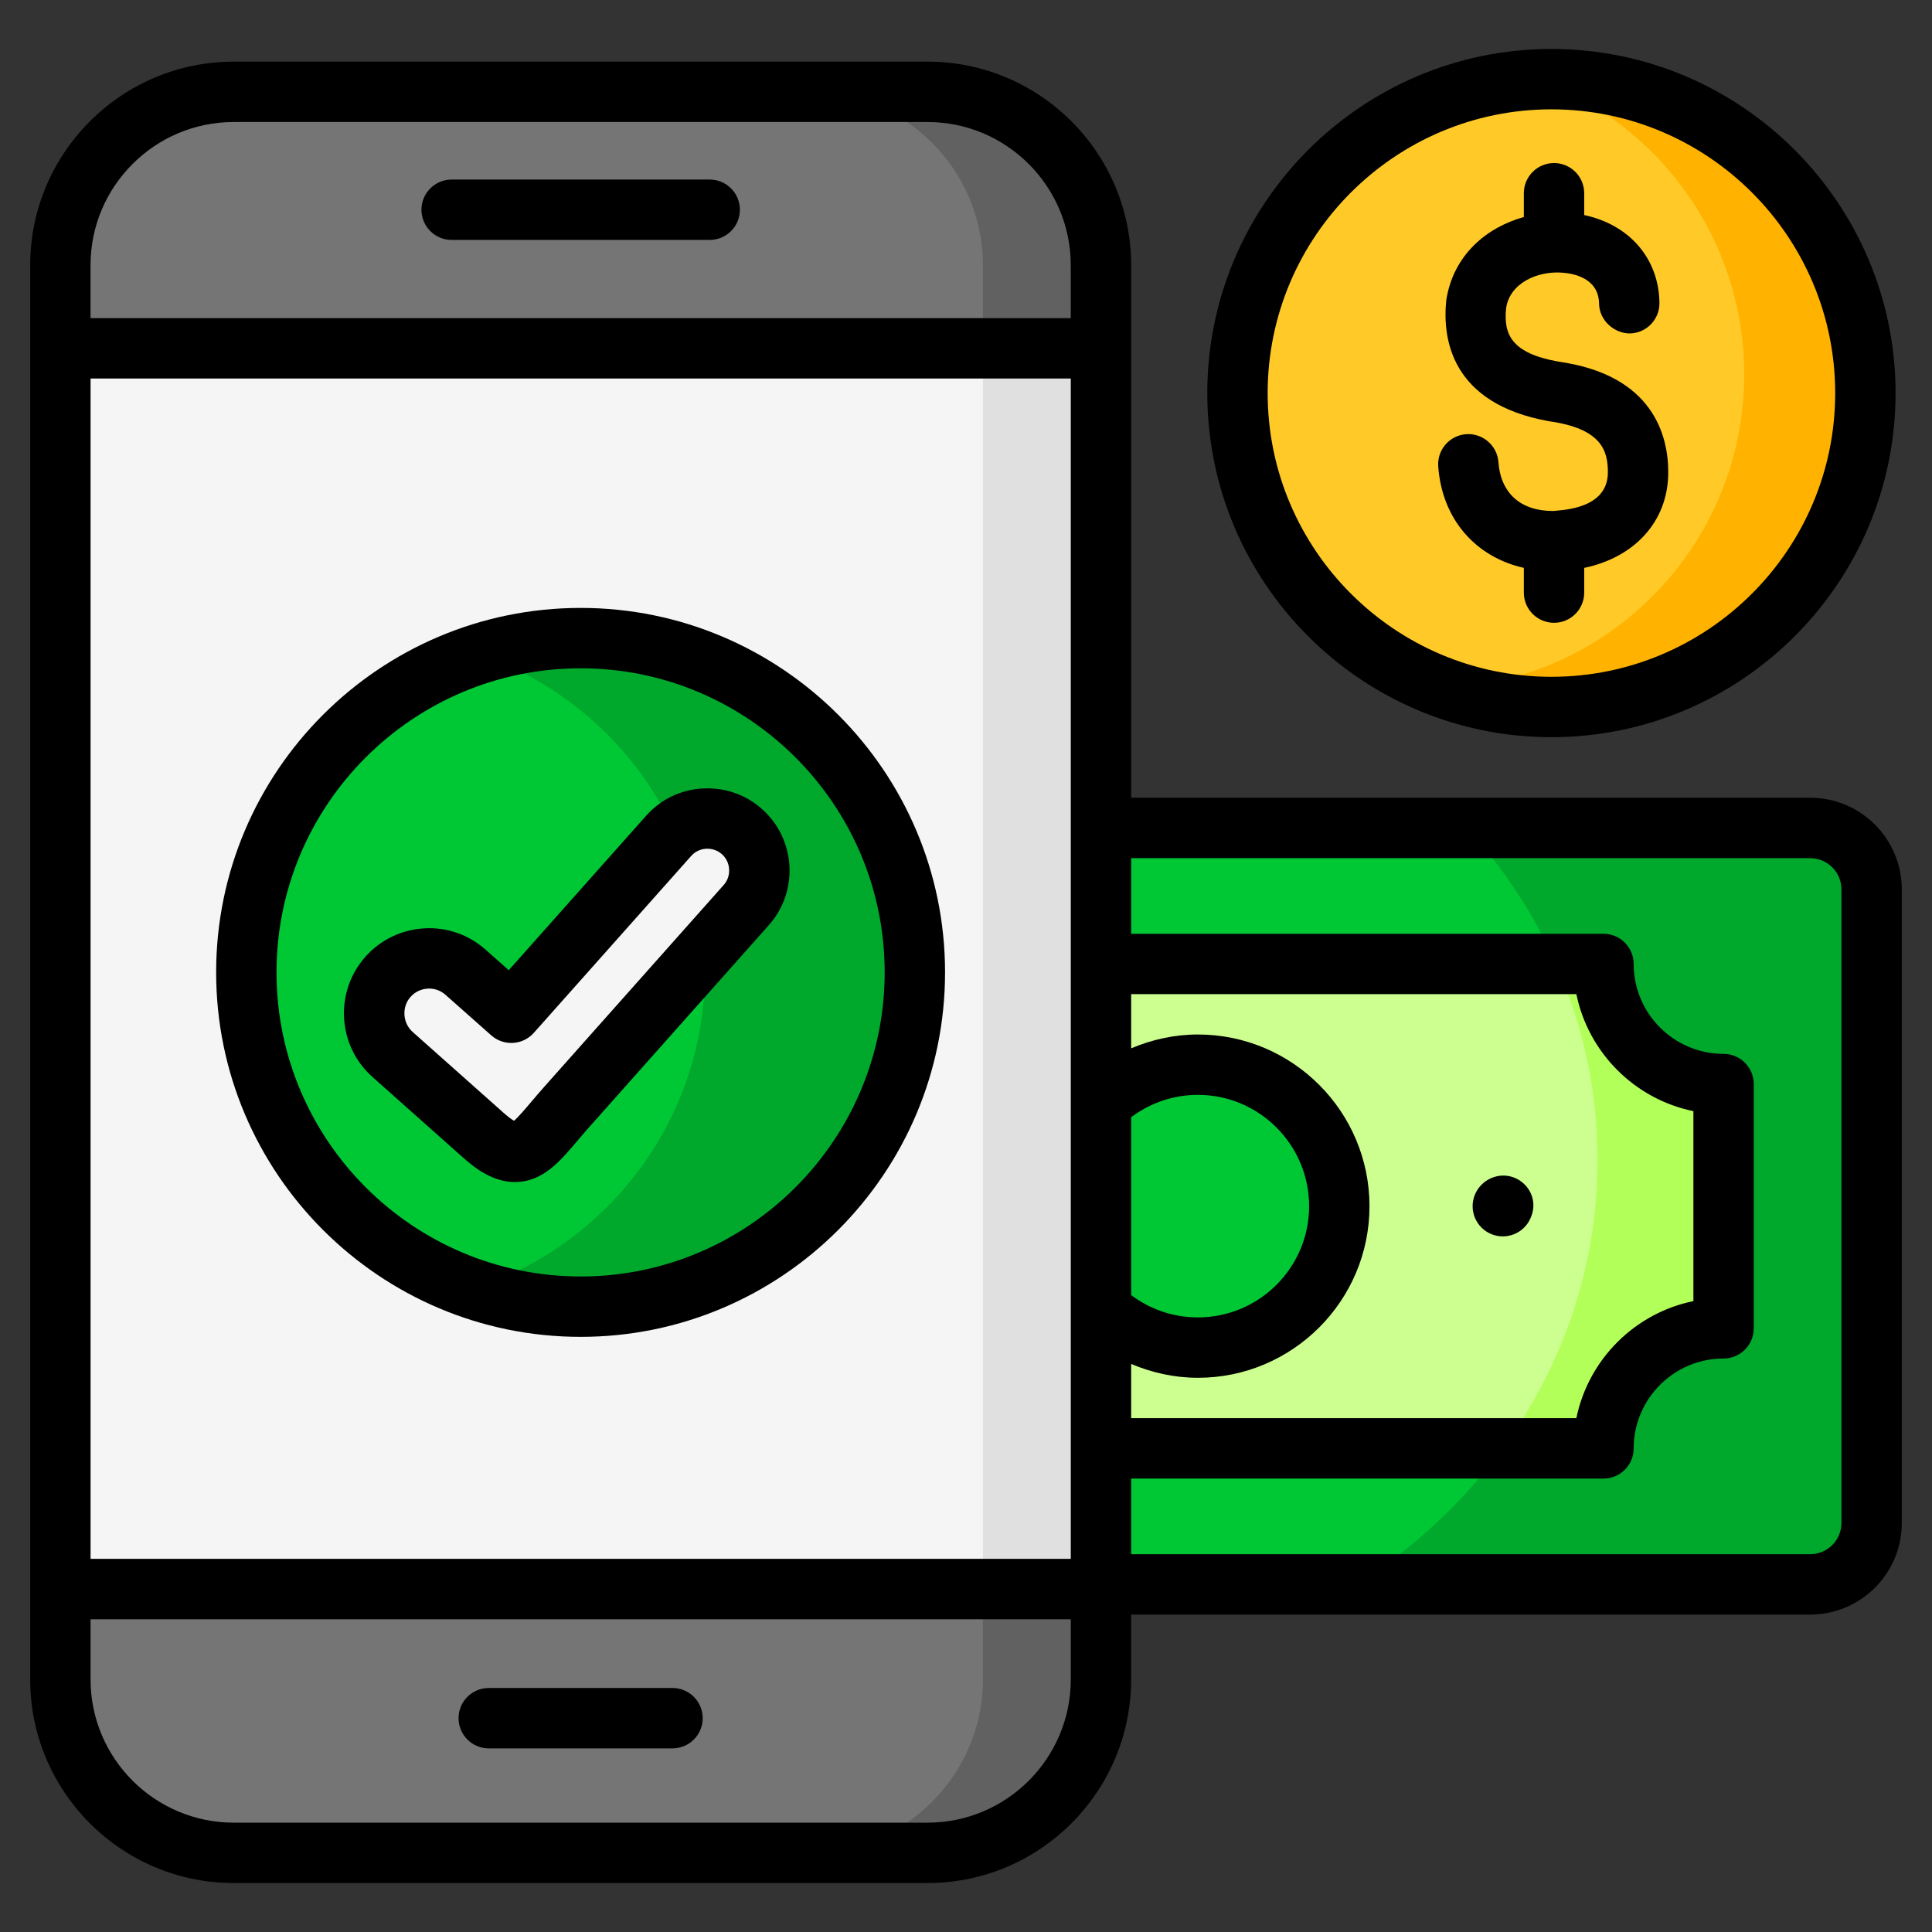 <svg class="w-20 h-16" xmlns="http://www.w3.org/2000/svg" enable-background="new 0 0 64 64" viewBox="0 0 64 64"><rect x="0" y="0" width="64" height="64" fill="#333333" stroke="none"/><g id="mobile_transaction"><g><g><path clip-rule="evenodd" d="m36.471 11.539h-34.471v41.1h34.471v-.155c0-13.649 0-27.296 0-40.945z" fill="#f5f5f5" fill-rule="evenodd"></path></g><g><path clip-rule="evenodd" d="m2 11.539h34.471v-2.753c0-3.159-2.585-5.744-5.744-5.744h-22.983c-3.159 0-5.744 2.585-5.744 5.744z" fill="#757575" fill-rule="evenodd"></path></g><g><path clip-rule="evenodd" d="m36.471 52.639h-34.471v2.994c0 3.159 2.585 5.744 5.744 5.744h22.983c3.159 0 5.744-2.585 5.744-5.744z" fill="#757575" fill-rule="evenodd"></path></g><g><path clip-rule="evenodd" d="m32.561 11.539h3.91v-2.753c0-3.159-2.585-5.744-5.744-5.744h-3.913c3.163 0 5.747 2.585 5.747 5.744z" fill="#616161" fill-rule="evenodd"></path></g><g><path clip-rule="evenodd" d="m36.471 52.639h-3.91v2.994c0 3.159-2.585 5.744-5.747 5.744h3.913c3.159 0 5.744-2.585 5.744-5.744z" fill="#616161" fill-rule="evenodd"></path></g><g><path clip-rule="evenodd" d="m59.966 27.426h-23.495v4.505h16.647c0 2.196 1.779 3.978 3.978 3.978v8.091c-2.199 0-3.978 1.783-3.978 3.978h-16.647v4.505h23.495c1.119 0 2.034-.915 2.034-2.034v-20.991c0-1.119-.915-2.034-2.034-2.034z" fill="#00c835" fill-rule="evenodd"></path></g><g><path clip-rule="evenodd" d="m53.117 31.931h-16.647v4.615c.84-.792 1.969-1.277 3.211-1.277 2.588 0 4.684 2.099 4.684 4.688 0 2.585-2.096 4.684-4.684 4.684-1.242 0-2.371-.485-3.211-1.277v4.615h16.647c0-2.196 1.779-3.978 3.978-3.978v-8.091c-2.199 0-3.978-1.783-3.978-3.978z" fill="#ccff90" fill-rule="evenodd"></path></g><g><path clip-rule="evenodd" d="m44.365 39.957c0-2.588-2.096-4.688-4.684-4.688-1.242 0-2.371.485-3.211 1.277v6.818c.84.792 1.969 1.277 3.211 1.277 2.588-0 4.684-2.099 4.684-4.684z" fill="#00c835" fill-rule="evenodd"></path></g><g><path clip-rule="evenodd" d="m19.235 43.285c6.116 0 11.072-4.959 11.072-11.075s-4.956-11.072-11.072-11.072-11.075 4.956-11.075 11.072 4.959 11.075 11.075 11.075z" fill="#00c835" fill-rule="evenodd"></path></g><g><path clip-rule="evenodd" d="m40.993 13.019c0 5.744 4.656 10.401 10.4 10.401s10.4-4.657 10.4-10.401c0-5.741-4.656-10.397-10.4-10.397s-10.4 4.657-10.4 10.397z" fill="#ffca28" fill-rule="evenodd"></path></g><g><path clip-rule="evenodd" d="m32.561 11.539v41.1h3.91v-.155c0-13.65 0-27.296 0-40.945z" fill="#e0e0e0" fill-rule="evenodd"></path></g><g><path clip-rule="evenodd" d="m59.966 27.426h-11.371c1.218 1.339 2.22 2.857 2.949 4.505h1.573c0 2.196 1.779 3.978 3.978 3.978v8.091c-2.199 0-3.978 1.783-3.978 3.978h-3.342c-1.291 1.769-2.929 3.3-4.825 4.505h15.015c1.119 0 2.034-.915 2.034-2.034v-20.991c0-1.119-.915-2.034-2.034-2.034z" fill="#00a82c" fill-rule="evenodd"></path></g><g><path clip-rule="evenodd" d="m57.096 35.91c-2.199 0-3.978-1.783-3.978-3.978h-1.573c.888 2.003 1.377 4.195 1.377 6.494 0 3.542-1.16 6.832-3.146 9.554h3.342c0-2.196 1.779-3.978 3.978-3.978v-8.091z" fill="#b2ff59" fill-rule="evenodd"></path></g><g><path clip-rule="evenodd" d="m50.946 2.629c3.985 1.456 6.832 5.283 6.832 9.774 0 5.593-4.415 10.156-9.95 10.39 1.112.406 2.313.626 3.565.626 5.744 0 10.4-4.657 10.4-10.401 0-5.741-4.656-10.397-10.4-10.397-.151-0-.299.003-.447.007z" fill="#ffb300" fill-rule="evenodd"></path></g><g><path clip-rule="evenodd" d="m24.721 29.98c.63-.709.564-1.803-.144-2.433-.709-.63-1.803-.564-2.43.145l-5.21 5.858-1.514-1.342c-.747-.668-1.903-.599-2.571.151-.664.747-.595 1.907.151 2.571l1.514 1.346 1.507 1.342c1.277 1.132 1.617.324 2.753-.953l.733-.823z" fill="#f5f5f5" fill-rule="evenodd"></path></g><g><path clip-rule="evenodd" d="m23.355 32.148c0 4.935-3.228 9.117-7.688 10.549 1.119.379 2.32.589 3.569.589 6.116 0 11.072-4.959 11.072-11.075s-4.956-11.072-11.072-11.072c-1.181 0-2.32.186-3.386.527 2.877.977 5.224 3.108 6.487 5.84.644-.53 1.6-.527 2.24.041.709.63.774 1.724.144 2.433l-1.383 1.556c.01.203.017.41.017.613z" fill="#00a82c" fill-rule="evenodd"></path></g><g><path d="m50.479 18.811v.82c0 .552.448 1 1 1s1-.448 1-1v-.819c1.676-.35 2.784-1.548 2.784-3.164.003-1.18-.47-3.226-3.635-3.668-1.57-.281-1.825-.909-1.735-1.78.129-.835 1.055-1.232 1.865-1.167.361.025 1.201.176 1.213 1.027.008.553.499.983 1.014.986.552-.008.994-.461.986-1.014-.02-1.478-1.001-2.589-2.492-2.908v-.723c0-.552-.448-1-1-1s-1 .448-1 1v.788c-1.234.344-2.337 1.256-2.569 2.752-.131 1.248.132 3.428 3.403 4.013 1.717.241 1.952.954 1.95 1.691 0 1.227-1.526 1.248-1.82 1.282-1.072 0-1.73-.59-1.806-1.621-.04-.551-.528-.965-1.071-.923-.551.041-.964.52-.923 1.071.129 1.746 1.233 2.997 2.836 3.357z"></path><path d="m14.961 7.948h8.549c.552 0 1-.448 1-1s-.448-1-1-1h-8.549c-.552 0-1 .448-1 1s.448 1 1 1z"></path><path d="m22.278 55.917h-6.088c-.552 0-1 .448-1 1s.448 1 1 1h6.088c.552 0 1-.448 1-1s-.448-1-1-1z"></path><path d="m50.161 39.011c-.512-.204-1.102.061-1.307.574-.205.513.044 1.095.557 1.3.122.048.248.072.371.072.397 0 .772-.238.929-.629l.014-.034c.205-.513-.051-1.078-.564-1.283z"></path><path d="m19.235 20.138c-6.658 0-12.075 5.415-12.075 12.072 0 6.658 5.417 12.075 12.075 12.075 6.656 0 12.071-5.417 12.071-12.075-0-6.656-5.415-12.072-12.071-12.072zm0 22.147c-5.556 0-10.075-4.519-10.075-10.075 0-5.554 4.519-10.072 10.075-10.072 5.553 0 10.071 4.518 10.071 10.072-0 5.556-4.518 10.075-10.071 10.075z"></path><path d="m59.966 26.426h-22.495v-17.64c0-3.719-3.025-6.744-6.744-6.744h-22.983c-3.719 0-6.744 3.025-6.744 6.744v46.848c0 3.719 3.025 6.744 6.744 6.744h22.982c3.719 0 6.744-3.025 6.744-6.744v-2.149h22.495c1.673 0 3.034-1.361 3.034-3.034v-20.991c0-1.673-1.361-3.034-3.034-3.034zm-56.966-13.887h32.471v39.1h-32.471zm34.471 24.47c.636-.479 1.407-.74 2.211-.74 2.031 0 3.684 1.654 3.684 3.688 0 2.031-1.653 3.684-3.684 3.684-.804 0-1.575-.26-2.211-.74zm0 8.173c.694.294 1.44.459 2.211.459 3.134 0 5.684-2.55 5.684-5.684 0-3.136-2.55-5.688-5.684-5.688-.771 0-1.517.165-2.211.459v-1.797h14.748c.398 1.944 1.933 3.479 3.877 3.877v6.293c-1.944.398-3.479 1.933-3.877 3.877h-14.748zm-29.727-41.14h22.982c2.616 0 4.744 2.128 4.744 4.744v1.753h-32.471v-1.753c0-2.616 2.128-4.744 4.744-4.744zm22.983 56.336h-22.983c-2.616 0-4.744-2.128-4.744-4.744v-1.994h32.471v1.994c0 2.616-2.128 4.744-4.744 4.744zm30.273-9.927c0 .57-.464 1.034-1.034 1.034h-22.495v-2.505h15.646c.552 0 1-.448 1-1 0-1.643 1.336-2.978 2.978-2.978.552 0 1-.448 1-1v-8.091c0-.552-.448-1-1-1-1.643 0-2.978-1.336-2.978-2.978 0-.552-.448-1-1-1h-15.646v-2.505h22.495c.57 0 1.034.464 1.034 1.034z"></path><path d="m51.393 24.42c6.286 0 11.4-5.113 11.4-11.397 0-6.287-5.114-11.401-11.4-11.401s-11.4 5.114-11.4 11.401c0 6.284 5.114 11.397 11.4 11.397zm0-20.798c5.184 0 9.4 4.217 9.4 9.401 0 5.182-4.217 9.397-9.4 9.397s-9.4-4.215-9.4-9.397c0-5.184 4.217-9.401 9.4-9.401z"></path><path d="m23.269 26.119c-.727.044-1.392.367-1.869.908l-4.547 5.112-.764-.677c-.56-.5-1.288-.754-2.035-.709-.755.043-1.448.377-1.95.941-1.033 1.163-.928 2.949.235 3.983l3.022 2.688c.389.345.979.792 1.695.792.04 0 .081-.002.122-.004.845-.06 1.379-.691 1.946-1.359.123-.144.255-.301.401-.465l5.944-6.684c.998-1.123.895-2.848-.228-3.845-.543-.483-1.239-.722-1.972-.68zm.705 3.197-5.943 6.683c0 .001-.001.001-.001.001-.157.177-.3.345-.432.501-.195.23-.43.507-.571.626-.065-.037-.174-.111-.337-.256l-3.022-2.688c-.333-.296-.364-.827-.069-1.159.146-.165.348-.262.569-.274.016-.001.032-.002.048-.002.201 0 .391.072.543.208l1.515 1.342c.413.365 1.044.328 1.41-.084l5.213-5.86c.126-.142.3-.227.493-.238.195-.01.379.052.523.179.143.127.229.305.24.499s-.052.38-.179.523z"></path></g></g></g></svg>